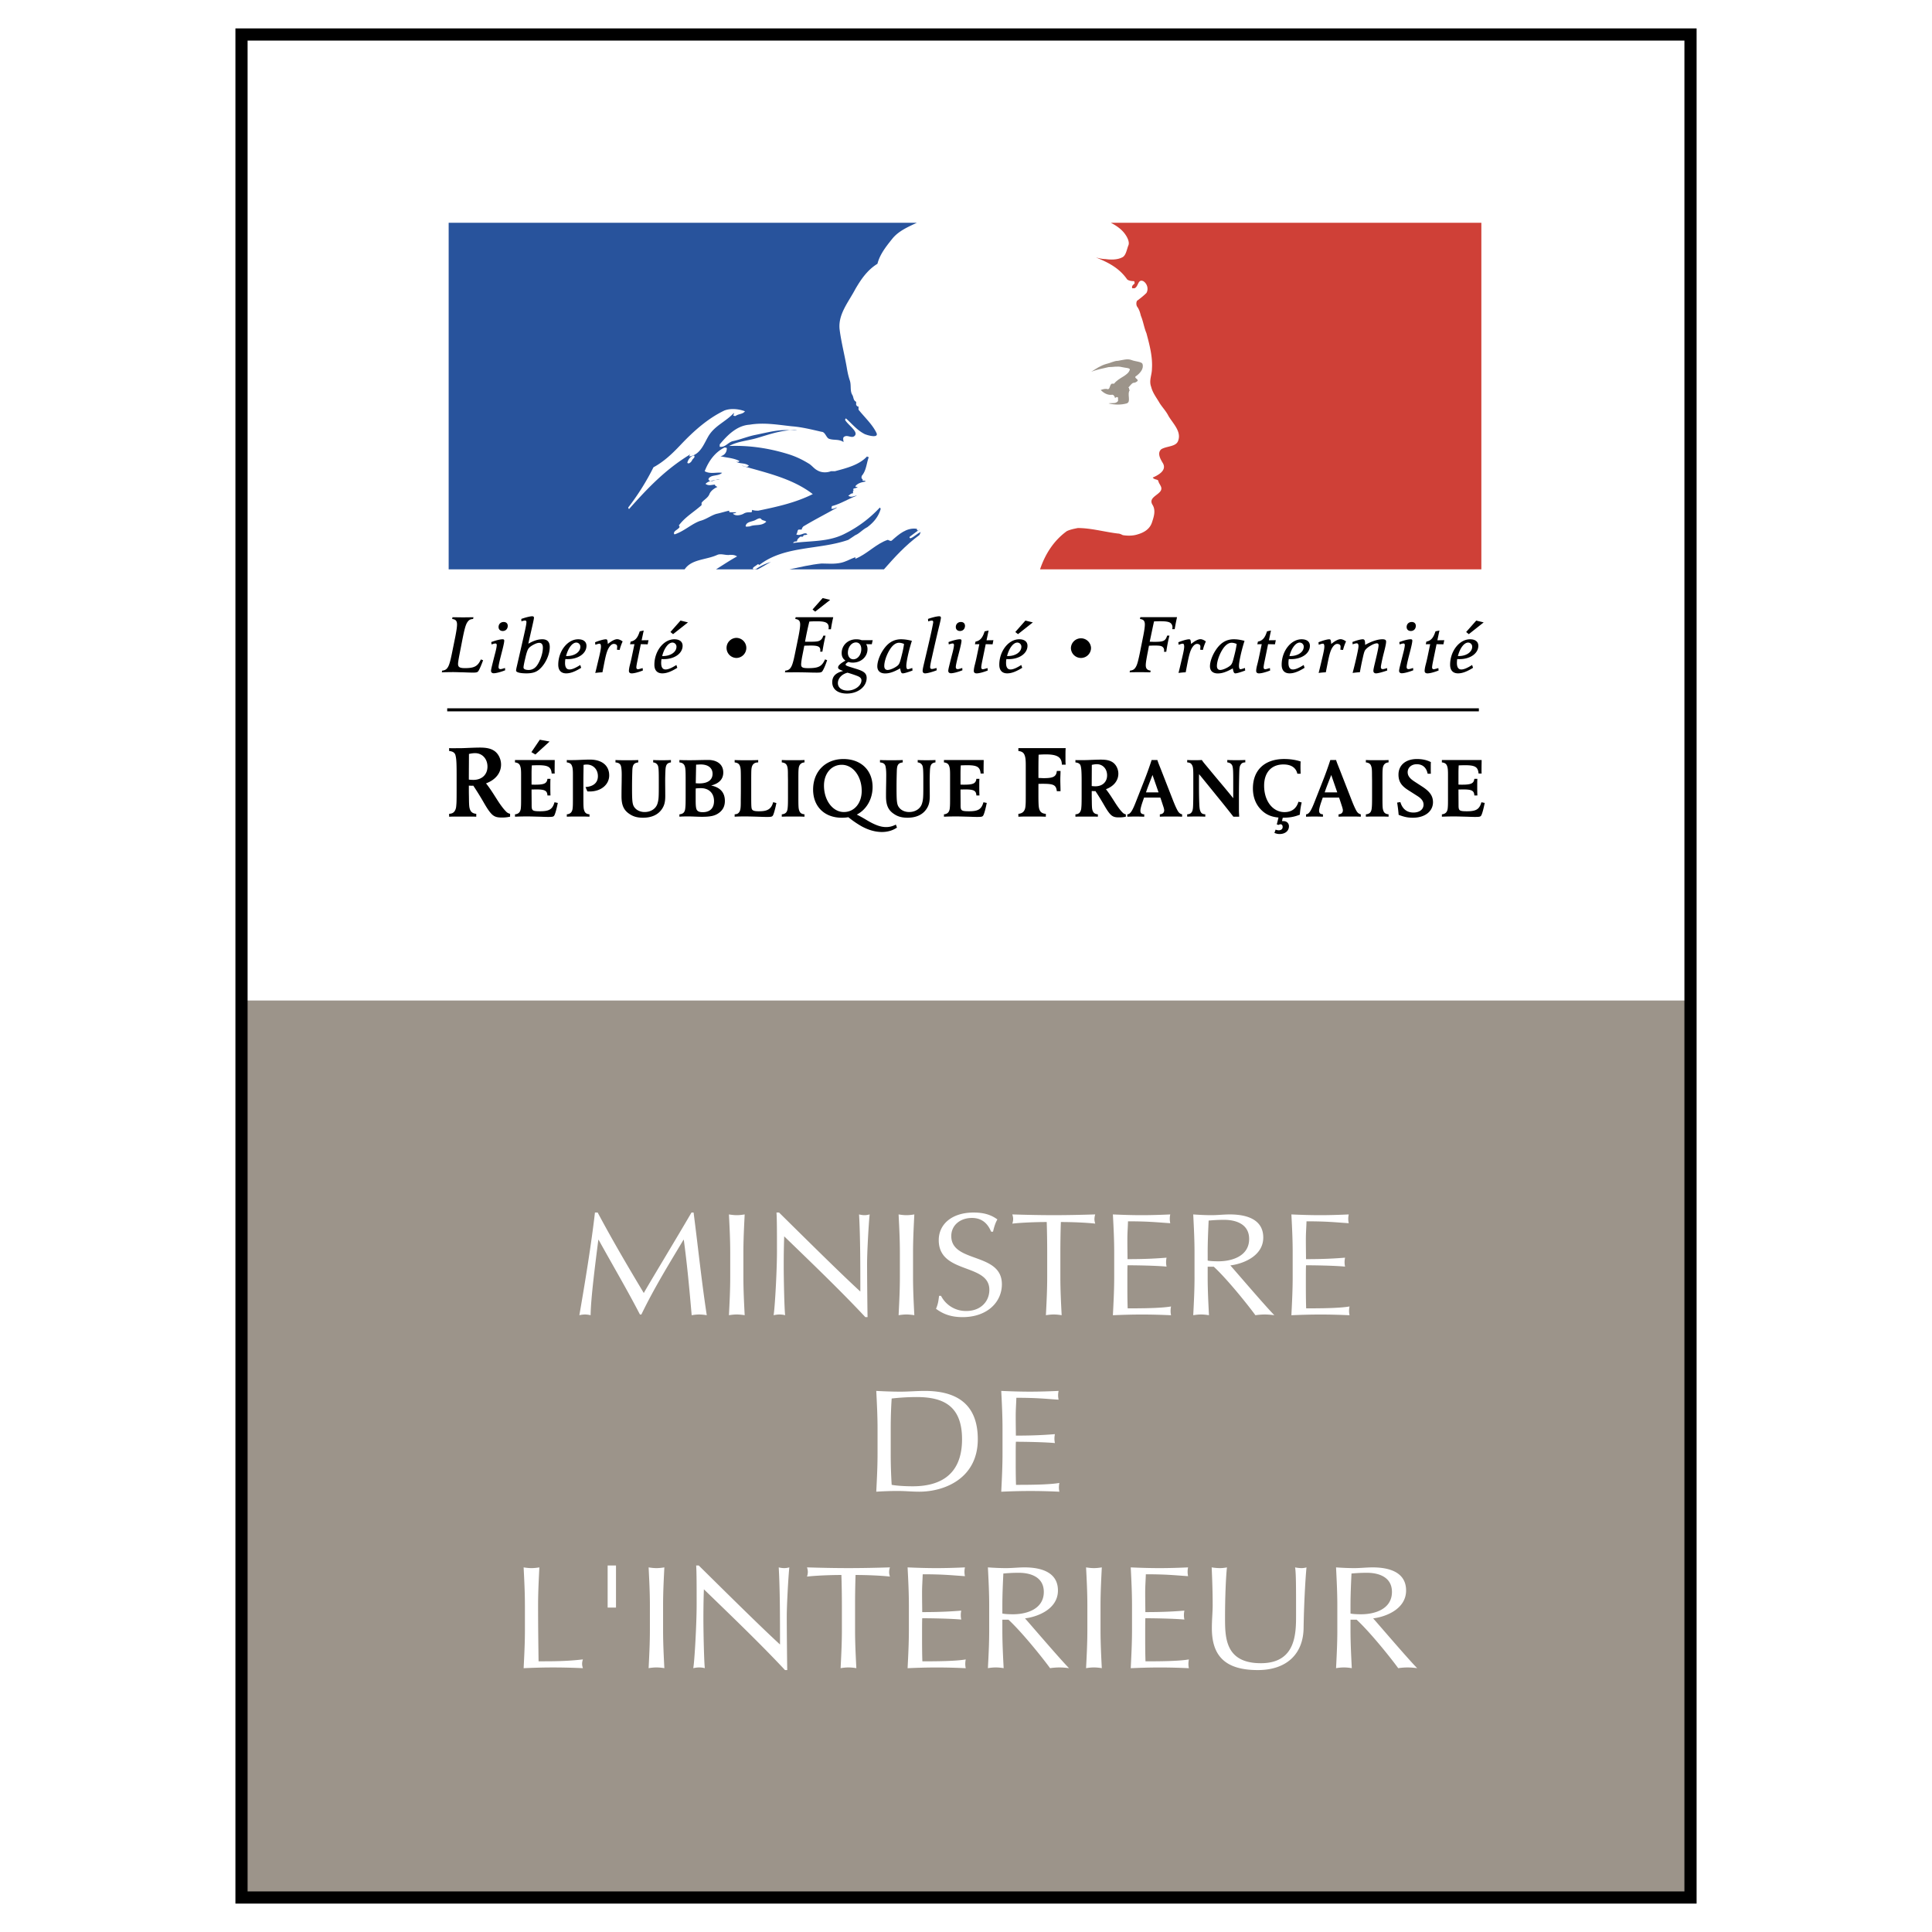 <svg xmlns="http://www.w3.org/2000/svg" width="2500" height="2500" viewBox="0 0 192.756 192.756"><path fill-rule="evenodd" clip-rule="evenodd" fill="#fff" d="M0 0h192.756v192.756H0V0z"/><path fill-rule="evenodd" clip-rule="evenodd" fill="#fff" d="M168.283 102.541H24.776V3.191h143.507v99.35z"/><path d="M50.041 81.564c-.379 0-.596-.051-.811-.195-.338-.227-.698-.841-.903-1.19a29.72 29.72 0 0 0-1.108-1.795c-.061.01-.113.01-.153.01-.103 0-.185-.01-.288-.01v.544c0 .277.011.554.011.83.009.555.02.791.103 1.006.103.268.288.4.625.432v.287l-.235-.009c-.268-.01-.637 0-1.119 0-.472 0-.842-.01-1.108 0l-.246.009v-.287c.255-.021.378-.072.502-.206.113-.133.185-.318.205-.554.031-.308.041-.492.041-1.508v-1.724c0-1.251-.041-1.561-.113-1.848-.071-.277-.287-.39-.635-.431v-.288c.204.021.409.011.615.011.533 0 .698 0 1.334-.031.554-.021.872-.031 1.118-.031.697 0 1.118.103 1.467.348.39.278.647.812.647 1.344 0 .842-.554 1.53-1.499 1.879.391.492.698.985 1.057 1.549.328.523.657.974.913 1.23a.766.766 0 0 0 .431.257v.287a3.56 3.56 0 0 1-.851.084zm-2.638-6.422c-.205 0-.39.03-.615.081 0 .605-.011 1.704-.011 2.556.113.021.319.031.452.031.842 0 1.406-.524 1.406-1.325 0-.779-.523-1.343-1.232-1.343zM53.415 75.277l-.398-.236.839-1.238.976.178-1.417 1.296zm1.89 6.078c-.076.127-.161.151-.627.151-.289 0-.569-.016-.856-.024-.407-.008-.814-.026-1.221-.026-.407 0-.814.009-1.22.026v-.237c.38-.034.551-.254.584-.627.025-.254.025-.525.025-.965v-2.4c0-.449-.025-.652-.093-.831-.077-.221-.228-.322-.517-.356v-.238h3.966c0 .246-.007.5-.007.746 0 .204-.009.399.007.602h-.304c-.06-.652-.34-.83-1.348-.83-.187 0-.432.007-.635.017-.017.331-.026.441-.026.932v.983c.127.01.229.01.381.01.881 0 1.153-.127 1.204-.586h.305c-.017.136-.017.416-.017.84 0 .432.009.687.017.822h-.305c-.025-.482-.253-.602-1.127-.602-.152 0-.305.009-.458.009 0 .533.009 1.067.009 1.602 0 .356.059.474.262.525.127.035.323.043.585.043.916 0 1.238-.204 1.433-.899l.331.067c-.12.593-.255 1.086-.348 1.246zM58.839 78.965c-.084 0-.126 0-.237-.007l-.187-.434c.796-.05 1.238-.44 1.238-1.085 0-.678-.467-1.161-1.111-1.161-.101 0-.186.009-.321.034 0 .526-.016 1.051-.016 1.577v1.483c0 1.11.007 1.296.092 1.517.076.221.229.331.517.356v.237l-.204-.008c-.22-.008-.525-.008-.932-.008-.398 0-.713 0-.924.008l-.203.008v-.237c.382-.034.551-.254.584-.627.025-.254.025-.408.025-1.246v-2.12c0-.449-.025-.652-.093-.831-.076-.221-.229-.322-.517-.356v-.238c.102.009.026.009.39.009.145 0 .348 0 .619-.009.432-.017.865-.042 1.297-.042 1.204 0 1.924.593 1.924 1.577 0 .926-.822 1.603-1.941 1.603zM66.542 76.252c-.093.127-.136.297-.152.637a22.05 22.05 0 0 0-.025 1.168c0 .196.008.78.008 1.366 0 .593-.094.949-.339 1.306-.39.567-1.034.855-1.882.855-.535 0-.94-.102-1.322-.355-.593-.382-.822-.882-.822-1.78 0-.917.017-1.313.017-1.611 0-.432.026-.881-.05-1.305-.051-.306-.213-.433-.568-.466v-.238l.194.009c.22.009.534.009.94.009.408 0 .722 0 .942-.009l.194-.009v.238c-.262.034-.389.102-.474.246-.076.127-.11.297-.119.669-.017.534-.025 1.06-.025 1.594 0 1.458.033 1.738.296 2.043.204.237.552.398.958.398.568 0 1.118-.287 1.288-.856.11-.364.127-.626.127-1.585v-.839c0-.966-.025-1.263-.119-1.408-.093-.152-.219-.237-.44-.262v-.238c.339.018.456.018.881.018.432 0 .552 0 .889-.018v.238c-.185.024-.303.076-.397.185zM71.755 81.084c-.398.305-.847.407-1.712.407-.457 0-.923-.035-1.383-.035-.185 0-.533 0-.771.018l-.103.008v-.237c.401-.034.552-.237.586-.627.026-.254.035-.408.035-1.246V77.77c0-.789-.009-1.127-.094-1.348-.085-.221-.237-.322-.527-.356v-.238c.392.018.621.018 1.163.018.492 0 1.229-.026 1.72-.026.781 0 1.492.373 1.492 1.254 0 .652-.406 1.093-1.212 1.297.899.178 1.372.695 1.372 1.534.001.51-.185.891-.566 1.179zm-1.847-4.814c-.152 0-.306.018-.457.018-.01.551-.026 1.499-.036 1.855.094.009.212.018.372.018.832 0 1.306-.349 1.306-.958 0-.585-.441-.933-1.185-.933zm.025 2.365c-.145 0-.296.008-.517.026-.008.228-.008.271-.008.661v.499c0 .475.018.729.077.899.068.212.271.312.627.312.721 0 1.126-.397 1.126-1.11 0-.787-.509-1.287-1.305-1.287zM77.111 81.364c-.076.119-.178.143-.602.143-.212 0-.433-.007-.644-.016-.526-.017-1.002-.035-1.578-.035-.432 0-.72.009-.991.026v-.237c.213-.017.323-.059.416-.168.153-.179.195-.399.195-1.018 0-.423.009-.763.009-1.204v-.907c0-1.144-.009-1.297-.094-1.525-.077-.221-.237-.322-.525-.356v-.238l.213.009c.228.009.542.009.965.009.416 0 .739 0 .959-.009l.211-.009v.238c-.432 0-.619.228-.67.635-.016.144-.026.28-.026 1.246v1.416c0 1.178.01 1.322.12 1.441.094.092.271.136.634.136.466 0 .722-.052.934-.17.237-.126.415-.381.5-.738l.323.085c-.095.492-.256 1.102-.349 1.246zM80.06 81.474c-.212-.008-.525-.008-.923-.008-.408 0-.713 0-.933.008l-.205.008v-.237c.399-.034.552-.237.586-.627.025-.254.033-.408.033-1.246v-1.425c0-.221-.008-.449-.008-.695 0-.449-.017-.652-.084-.831-.076-.221-.238-.322-.526-.356v-.238l.205.009c.22.009.524.009.933.009.398 0 .711 0 .923-.009l.204-.009v.238c-.366.025-.552.254-.586.635-.025.246-.025.483-.025 1.246v1.425c0 1.11.008 1.296.092 1.517.077.221.23.331.519.356v.237l-.205-.007zM87.983 83.008c-.662 0-1.366-.204-2.035-.576a9.649 9.649 0 0 1-1.306-.899 3.707 3.707 0 0 1-.67.051c-1.711 0-2.848-1.119-2.848-2.805 0-1.805 1.229-3.051 3.027-3.051 1.746 0 2.907 1.118 2.907 2.796 0 1.196-.61 2.255-1.576 2.747.305.153.609.322.907.501.865.525 1.459.745 2.016.745.35 0 .637-.077.976-.246l.11.296c-.414.288-.932.441-1.508.441zm-4.001-6.704c-1.034 0-1.773.865-1.773 2.077 0 1.475.874 2.636 1.984 2.636 1.043 0 1.78-.881 1.78-2.11 0-1.459-.871-2.603-1.991-2.603z" fill-rule="evenodd" clip-rule="evenodd"/><path d="M92.932 76.252c-.092.127-.135.297-.153.637-.015.364-.025.644-.025 1.168 0 .196.01.78.01 1.366 0 .593-.094.949-.34 1.306-.389.567-1.033.855-1.881.855-.534 0-.941-.102-1.322-.355-.594-.382-.823-.882-.823-1.78 0-.917.018-1.313.018-1.611 0-.432.025-.881-.052-1.305-.048-.306-.211-.433-.567-.466v-.238l.194.009c.22.009.535.009.942.009.405 0 .72 0 .94-.009l.194-.009v.238c-.262.034-.389.102-.474.246-.077.127-.111.297-.119.669-.017.534-.026 1.06-.026 1.594 0 1.458.034 1.738.298 2.043.203.237.551.398.958.398.568 0 1.119-.287 1.288-.856.11-.364.128-.626.128-1.585v-.839c0-.966-.027-1.263-.12-1.408-.092-.152-.221-.237-.44-.262v-.238c.34.018.458.018.882.018.433 0 .55 0 .889-.018v.238c-.187.024-.306.076-.399.185zM98.102 81.355c-.078.127-.16.151-.627.151-.289 0-.569-.016-.856-.024-.407-.008-.812-.026-1.22-.026-.407 0-.815.009-1.22.026v-.237c.38-.034.55-.254.583-.627.027-.254.027-.525.027-.965v-2.4c0-.449-.027-.652-.095-.831-.077-.221-.228-.322-.516-.356v-.238h3.966c0 .246-.01.5-.01.746 0 .204-.008.399.01.602h-.307c-.059-.652-.338-.83-1.347-.83-.186 0-.432.007-.635.017-.017.331-.025.441-.025.932v.983c.125.01.228.01.38.01.882 0 1.152-.127 1.203-.586h.307c-.018.136-.018.416-.018.84 0 .432.01.687.018.822h-.307c-.023-.482-.254-.602-1.126-.602-.151 0-.305.009-.457.009 0 .533.008 1.067.008 1.602 0 .356.06.474.263.525.126.035.321.043.583.043.916 0 1.238-.204 1.434-.899l.33.067c-.118.593-.253 1.086-.346 1.246zM105.943 76.291c-.01-.738-.439-1.025-1.6-1.025-.236 0-.461.01-.721.03-.018.708-.018 1.201-.018 2.319.246.01.367.021.543.021.953 0 1.24-.165 1.293-.718h.369c0 .288-.021.585-.021.872 0 .379.021.77.021 1.148h-.369c-.072-.615-.309-.739-1.385-.739-.186 0-.256 0-.451.011v1.149c0 .226 0 .472.01.738.02.564.061 1.058.729 1.099v.287l-.248-.009c-.256-.01-.637-.01-1.117-.01-.494 0-.861 0-1.127.01l-.248.009v-.287c.463-.041.666-.308.709-.76.029-.308.029-.492.029-1.508v-2.565c0-.544-.029-.79-.111-1.006-.094-.267-.277-.39-.627-.431v-.288h4.721c-.021.196-.021.523-.021.956 0 .41 0 .472.021.697h-.381zM111.617 81.551c-.314 0-.492-.044-.668-.162-.281-.187-.576-.695-.746-.984-.289-.5-.609-1.033-.916-1.483-.051.009-.094.009-.127.009-.086 0-.152-.009-.238-.009v.45c0 .228.01.457.01.686.008.457.016.653.084.831.084.221.236.331.518.356v.237l-.195-.008c-.221-.008-.525 0-.926 0-.389 0-.693-.008-.914 0l-.203.008v-.237c.211-.017.312-.059.416-.168a.822.822 0 0 0 .168-.458c.025-.254.035-.408.035-1.246v-1.425c0-1.033-.035-1.288-.094-1.525-.059-.229-.236-.322-.525-.356v-.238c.17.018.34.009.508.009.441 0 .578 0 1.102-.025.459-.017.721-.025.924-.025.578 0 .926.085 1.213.288.322.229.535.67.535 1.111 0 .695-.459 1.263-1.238 1.552.32.407.576.813.873 1.279.271.432.543.806.754 1.017.119.127.195.17.357.212v.237a3.192 3.192 0 0 1-.707.067zm-2.178-5.306c-.17 0-.322.025-.508.067 0 .5-.01 1.408-.01 2.11.094.018.264.026.373.026.695 0 1.162-.432 1.162-1.094.001-.644-.431-1.109-1.017-1.109zM117.734 81.474c-.211-.008-.518-.008-.906-.008-.398 0-.703 0-.916.008l-.195.008v-.237c.27-.017.434-.161.434-.398 0-.085-.025-.202-.111-.457-.102-.314-.17-.526-.271-.814h-1.627l-.17.492c-.127.381-.195.662-.195.805 0 .246.111.356.383.373v.237c-.322-.008-.441-.017-.85-.017-.396 0-.516.008-.838.017v-.237c.129-.017.17-.034.264-.119.16-.144.322-.44.574-1.085l.807-2.051c.221-.552.551-1.441.779-2.162h.576c.076.263.254.679.373.984l1.195 3.06c.203.517.348.822.459 1.017.119.203.236.306.441.356v.237l-.206-.009zm-2.748-4.153c-.219.576-.523 1.322-.65 1.737h1.254l-.604-1.737zM123.768 76.32c-.092.153-.111.298-.127.738a93.751 93.751 0 0 0-.033 2.517v1.296c0 .195.025.492.025.61h-.578a106.234 106.234 0 0 0-1.695-2.119c-.135-.17-1.193-1.475-1.729-2.127 0 .178-.008.067-.008.619v.55c0 .636.008 1.263.035 1.899.018.355.049.534.135.695.084.169.213.236.459.245v.237c-.299-.017-.604-.017-.9-.017-.305 0-.602 0-.906.017v-.237c.561-.017.574-.483.592-.924.01-.355.018-.652.018-1.195v-1.789c0-.704-.035-.874-.16-1.06-.086-.135-.195-.187-.449-.212v-.238c.279.018.381.018.736.018.348 0 .449 0 .729-.018.104.187.264.356.85 1.068.83 1.009 1.574 1.865 2.277 2.746v-1.848c0-.848-.016-1.06-.057-1.28-.059-.271-.221-.406-.535-.449v-.238c.348.018.467.018.898.018s.551 0 .898-.018v.238c-.229.012-.356.055-.475.258zM129.684 81.28c-.551.22-1.035.304-1.703.304l-.078.339c.043-.008.127 0 .162 0 .322 0 .533.229.533.509 0 .457-.365.779-.941.779-.168 0-.32-.033-.508-.11l.119-.331a.876.876 0 0 0 .305.068c.238 0 .398-.119.398-.331 0-.169-.084-.271-.213-.271a.326.326 0 0 0-.186.067l-.186-.05.17-.688c-.746-.067-1.289-.313-1.746-.788-.527-.533-.807-1.263-.807-2.118 0-1.831 1.18-2.933 3.119-2.933.586 0 1.152.084 1.643.246-.014.195-.014.39-.014.576 0 .145.008.449.014.645h-.328c-.137-.602-.619-.924-1.389-.924-1.197 0-1.926.796-1.926 2.119 0 1.526.857 2.636 2.033 2.636.713 0 1.197-.356 1.391-1.034l.322.068a7.735 7.735 0 0 0-.184 1.222zM135.564 81.474c-.213-.008-.516-.008-.908-.008-.398 0-.703 0-.914.008l-.193.008v-.237c.27-.017.43-.161.43-.398 0-.085-.025-.202-.109-.457-.102-.314-.17-.526-.271-.814h-1.627l-.17.492c-.127.381-.195.662-.195.805 0 .246.111.356.383.373v.237c-.324-.008-.441-.017-.85-.017-.398 0-.516.008-.838.017v-.237a.383.383 0 0 0 .262-.119c.162-.144.322-.44.576-1.085l.807-2.051c.221-.552.551-1.441.779-2.162h.576c.076.263.256.679.373.984l1.195 3.06c.203.517.348.822.457 1.017.119.203.238.306.441.356v.237l-.204-.009zm-2.746-4.153c-.221.576-.525 1.322-.652 1.737h1.254l-.602-1.737zM138.334 81.474c-.211-.008-.523-.008-.922-.008-.41 0-.713 0-.934.008l-.205.008v-.237c.4-.034.551-.237.586-.627.025-.254.033-.408.033-1.246v-1.425c0-.221-.008-.449-.008-.695 0-.449-.018-.652-.086-.831-.074-.221-.236-.322-.525-.356v-.238l.205.009c.221.009.523.009.934.009.398 0 .711 0 .922-.009l.203-.009v.238c-.363.025-.551.254-.584.635-.025.246-.025.483-.025 1.246v1.425c0 1.11.008 1.296.092 1.517.078.221.23.331.518.356v.237l-.204-.007zM140.969 81.584c-.492 0-.848-.067-1.426-.288a14.72 14.72 0 0 0-.15-1.221l.322-.051c.201.688.652 1.043 1.305 1.043.602 0 1.008-.313 1.008-.788 0-.381-.262-.644-.643-.881l-.891-.568c-.609-.39-.967-.797-.967-1.543 0-.949.721-1.559 1.838-1.559.545 0 .994.101 1.391.305-.008.204-.008.271-.008.534 0 .305 0 .39.008.628h-.32c-.119-.61-.5-.949-1.086-.949-.525 0-.906.33-.906.797 0 .406.279.679.73.966l.719.467c.688.448 1.076.88 1.076 1.559 0 .922-.815 1.549-2 1.549zM147.785 81.355c-.078.127-.162.151-.629.151-.287 0-.568-.016-.854-.024-.408-.008-.816-.026-1.223-.026s-.814.009-1.221.026v-.237c.381-.034.551-.254.584-.627.025-.254.025-.525.025-.965v-2.4c0-.449-.025-.652-.092-.831-.078-.221-.229-.322-.518-.356v-.238h3.967c0 .246-.01.5-.01.746 0 .204-.008.399.01.602h-.307c-.059-.652-.336-.83-1.346-.83-.188 0-.434.007-.637.017-.016.331-.023.441-.023.932v.983c.127.01.227.01.381.01.881 0 1.152-.127 1.203-.586h.305c-.016.136-.016.416-.016.84 0 .432.008.687.016.822h-.305c-.025-.482-.256-.602-1.127-.602-.154 0-.307.009-.457.009 0 .533.008 1.067.008 1.602 0 .356.059.474.262.525.127.035.322.043.586.043.914 0 1.236-.204 1.432-.899l.33.067c-.115.593-.252 1.086-.344 1.246zM47.712 66.974c-.074.1-.198.132-.495.132-.404 0-.8-.025-1.205-.032-.347-.009-.611-.018-.792-.018-.248 0-.851.008-1.023.018l-.116.007.033-.173c.248-.024.396-.1.511-.256.132-.166.215-.396.331-.858.107-.454.157-.727.33-1.577l.132-.652c.131-.66.181-1.048.181-1.254 0-.363-.131-.512-.486-.554l.033-.181c.05.008.091.008.116.008.305 0 .603.009.907.009.479 0 .792-.009.933-.009.024 0 .075 0 .133-.008l-.033.181c-.256.017-.396.083-.52.248-.207.264-.322.619-.627 2.211l-.108.553c-.131.677-.18.908-.222 1.213a1.654 1.654 0 0 0-.025.256c0 .322.165.421.693.421.932 0 1.28-.19 1.583-.867l.223.082c-.198.547-.387.968-.487 1.1zM50.163 62.955c-.256 0-.421-.157-.421-.396 0-.297.215-.503.511-.503.248 0 .405.148.405.387 0 .298-.206.512-.495.512zm-.9 4.216c-.166 0-.273-.09-.273-.238 0-.074.025-.207.066-.388.107-.438.256-1.032.339-1.345.115-.429.165-.727.165-.842 0-.108-.05-.157-.141-.157-.074 0-.148.024-.322.074l-.058.017-.025-.232c.454-.173.899-.28 1.122-.28.125 0 .173.041.173.14s-.042.363-.189.941l-.125.487c-.206.801-.255 1.081-.255 1.213 0 .124.065.198.189.198.075 0 .223-.034.454-.116l.017.231c-.436.174-.905.297-1.137.297zM53.809 66.785c-.322.28-.702.396-1.288.396-.643 0-1.031-.107-1.031-.272 0-.066.008-.149.09-.496l.43-1.874c.14-.602.248-1.081.397-1.759.083-.395.115-.609.115-.717 0-.1-.049-.157-.141-.157-.057 0-.239.042-.362.082l-.009-.239.1-.033c.444-.149.816-.231.99-.231.108 0 .173.05.173.14 0 .091-.041.297-.181.909l-.248 1.089c-.083.354-.107.486-.132.602.52-.305.974-.445 1.387-.445.502 0 .75.256.75.775-.001.769-.438 1.71-1.04 2.23zm-.009-2.649c-.148 0-.331.057-.561.18-.24.125-.413.257-.504.38-.107.149-.198.404-.322.95-.124.511-.182.833-.182.948 0 .157.182.248.512.248.338 0 .626-.157.842-.462.33-.471.578-1.222.578-1.758.001-.313-.123-.486-.363-.486zM56.647 65.761c-.058 0-.132 0-.239-.008a2.39 2.39 0 0 0-.033.396c0 .42.148.644.437.644.264 0 .594-.141 1.081-.446l.091.281c-.611.38-1.074.553-1.494.553-.512 0-.793-.306-.793-.859 0-1.361.925-2.541 1.989-2.541.52 0 .825.239.825.652.001.759-.807 1.328-1.864 1.328zm.851-1.651c-.396 0-.817.545-1.023 1.345h.082c.769 0 1.346-.404 1.346-.933a.409.409 0 0 0-.405-.412zM61.821 64.845l-.271-.024a2.1 2.1 0 0 0 .025-.322c0-.148-.133-.257-.339-.257-.124 0-.247.075-.355.2-.313.354-.438.916-.619 1.832l-.156.801a7.17 7.17 0 0 0-.718.065c.083-.313.14-.561.206-.841l.183-.767c.123-.521.18-.842.18-1.016 0-.206-.049-.297-.148-.297a.826.826 0 0 0-.207.042l-.206.065-.024-.248c.405-.165.868-.296 1.073-.296.083 0 .132.033.149.115.025.099.042.214.049.354.371-.305.701-.479.933-.479.156 0 .354.083.544.223-.133.297-.232.57-.299.85zM64.62 64.284l-.685-.016-.347 1.691c-.09.438-.099.562-.099.627 0 .116.059.183.165.183.058 0 .182-.033.379-.091l.083-.025.025.24c-.43.173-.875.289-1.113.289-.175 0-.281-.083-.281-.24 0-.14.033-.347.098-.603.075-.288.133-.527.198-.85l.256-1.221-.438.008.058-.265c.561-.099.751-.544.907-1.023l.397-.082-.207.975.685-.009-.081.412zM67.153 63.269l-.263-.215 1.006-1.139.744.181-1.487 1.173zm-.917 2.492c-.057 0-.131 0-.238-.008a2.287 2.287 0 0 0-.033.396c0 .42.148.644.436.644.265 0 .596-.141 1.083-.446l.09.281c-.61.38-1.073.553-1.494.553-.511 0-.792-.306-.792-.859 0-1.361.925-2.541 1.988-2.541.521 0 .827.239.827.652 0 .759-.81 1.328-1.867 1.328zm.852-1.651c-.397 0-.818.545-1.023 1.345h.082c.769 0 1.345-.404 1.345-.933a.407.407 0 0 0-.404-.412zM81.333 61.023l-.265-.213 1.008-1.14.75.182-1.493 1.171zm1.568 1.758h-.238c.008-.089.015-.123.015-.18 0-.455-.296-.612-1.121-.612-.273 0-.538 0-.81.025a31.096 31.096 0 0 0-.428 2.013h.303c.529 0 .752-.007.941-.04.307-.059.486-.24.578-.57h.223a21.271 21.271 0 0 0-.314 1.601h-.22c.005-.058.015-.107.015-.14 0-.355-.223-.47-.898-.47-.406 0-.554.008-.703.017-.042.206 0 .025-.19.974-.09.461-.124.751-.124.899 0 .288.148.364.702.364 1.04 0 1.361-.166 1.683-.875l.208.082c-.182.545-.38.982-.495 1.124-.084.09-.192.115-.538.115-.288 0-.586-.008-.874-.017a54.835 54.835 0 0 0-1.146-.016c-.388 0-.769.007-1.155.007l.031-.173c.248-.024.397-.1.512-.256.132-.166.215-.396.331-.858.106-.462.14-.652.33-1.577l.133-.652c.13-.644.18-1.048.18-1.254 0-.363-.13-.512-.486-.554l.035-.181h3.753c-.092.372-.175.817-.233 1.204zM86.979 64.276l-.562-.008c.1.174.133.306.133.496 0 .758-.636 1.345-1.461 1.345a1.47 1.47 0 0 1-.446-.066c-.208.125-.273.182-.273.256 0 .09.09.131.456.248l.659.206c.659.207.981.405.981.883 0 .875-.866 1.56-1.972 1.56-.909 0-1.461-.43-1.461-1.131 0-.644.411-.949 1.09-1.123-.413-.148-.505-.215-.505-.355 0-.181.241-.405.735-.676-.255-.181-.379-.421-.379-.751 0-.784.628-1.377 1.451-1.377.217 0 .374.024.554.091h1.09l-.09.402zm-1.577-.182c-.446 0-.809.471-.809 1.032 0 .387.223.652.545.652.438 0 .792-.455.792-1.015.001-.413-.207-.669-.528-.669zm.124 3.343c-.28-.107-.619-.223-.966-.322-.569.14-.965.561-.965 1.04 0 .445.379.743.974.743.718 0 1.377-.487 1.377-1.016 0-.198-.123-.33-.42-.445zM90.08 67.181c-.15 0-.198-.091-.273-.496-.611.346-1.057.504-1.493.504-.496 0-.784-.256-.784-.71 0-.438.213-1.056.542-1.569.446-.693.999-1.13 1.84-1.13a4.2 4.2 0 0 1 1.066.157l-.042.131c-.298.949-.513 1.998-.513 2.352 0 .223.05.348.15.348.065 0 .238-.049.444-.125l.025.256c-.417.158-.822.282-.962.282zm-.379-3.054c-.331 0-.661.248-.941.71-.313.503-.536 1.171-.536 1.609 0 .255.123.396.329.396.306 0 .842-.272 1.049-.478.115-.116.18-.281.263-.595.133-.503.258-.974.331-1.519a1.26 1.26 0 0 0-.495-.123zM93.736 62.328c-.273 1.098-.546 2.32-.809 3.484-.083.379-.124.626-.124.75s.058.181.181.181c.083 0 .231-.033.454-.099l.017.231c-.421.166-.932.306-1.155.306-.157 0-.248-.091-.248-.248 0-.115.024-.264.148-.784.256-1.089.537-2.253.76-3.293.097-.479.147-.717.147-.792 0-.1-.05-.148-.139-.148-.084 0-.231.033-.362.082l-.018-.247c.421-.149.883-.265 1.114-.265.117 0 .173.05.173.14 0 .082-.033.272-.139.702zM95.782 62.955c-.256 0-.421-.157-.421-.396 0-.297.213-.503.511-.503.248 0 .406.148.406.387-.001.298-.208.512-.496.512zm-.901 4.216c-.165 0-.272-.09-.272-.238 0-.074.024-.207.066-.388.106-.438.256-1.032.339-1.345.115-.429.165-.727.165-.842 0-.108-.05-.157-.14-.157-.075 0-.149.024-.322.074l-.059.017-.025-.232c.454-.173.9-.28 1.123-.28.125 0 .173.041.173.14s-.041.363-.188.941l-.125.487c-.207.801-.256 1.081-.256 1.213 0 .124.065.198.19.198.073 0 .223-.034.454-.116l.016.231c-.437.174-.907.297-1.139.297zM99.031 64.284l-.686-.016-.348 1.691c-.09.438-.098.562-.098.627 0 .116.057.183.164.183.059 0 .182-.033.379-.091l.084-.025.023.24c-.428.173-.875.289-1.113.289-.174 0-.279-.083-.279-.24 0-.14.031-.347.098-.603.074-.288.131-.527.197-.85l.256-1.221-.438.008.059-.265c.561-.099.75-.544.908-1.023l.396-.082-.207.975.684-.009-.079.412zM101.564 63.269l-.266-.215 1.006-1.139.744.181-1.484 1.173zm-.918 2.492c-.057 0-.133 0-.238-.008a2.287 2.287 0 0 0-.033.396c0 .42.148.644.438.644.264 0 .596-.141 1.08-.446l.094.281c-.613.38-1.074.553-1.496.553-.512 0-.791-.306-.791-.859 0-1.361.924-2.541 1.986-2.541.523 0 .826.239.826.652 0 .759-.809 1.328-1.866 1.328zm.852-1.651c-.396 0-.818.545-1.025 1.345h.084c.768 0 1.346-.404 1.346-.933a.408.408 0 0 0-.405-.412zM117.199 62.774h-.24c.01-.082.018-.149.018-.19a.541.541 0 0 0-.158-.396c-.156-.149-.445-.207-1.07-.207-.176 0-.406.008-.611.016-.15.677-.281 1.33-.432 2.03.158 0 .314.009.473.009.914 0 1.096-.083 1.27-.62h.225a15.1 15.1 0 0 0-.314 1.61h-.232a.98.98 0 0 0 .018-.141.427.427 0 0 0-.158-.347c-.139-.106-.303-.132-.801-.132-.262 0-.336.008-.553.017l-.105.553c-.156.792-.215 1.164-.215 1.395 0 .338.148.495.486.537l-.033.173-.133-.007c-.064 0-.428-.009-.742-.009-.33 0-.939 0-1.047.009l-.141.007.033-.173c.248-.024.396-.1.512-.256.131-.166.223-.396.33-.858.115-.471.156-.718.33-1.577l.131-.652c.133-.652.182-1.048.182-1.254 0-.363-.131-.512-.486-.554l.033-.181h3.664a20.5 20.5 0 0 0-.234 1.198zM120.012 64.845l-.273-.024a2.1 2.1 0 0 0 .025-.322c0-.148-.133-.257-.338-.257-.125 0-.248.075-.357.2-.312.354-.438.916-.619 1.832l-.154.801a7.072 7.072 0 0 0-.717.065c.082-.313.139-.561.205-.841l.18-.767c.125-.521.182-.842.182-1.016 0-.206-.049-.297-.146-.297a.802.802 0 0 0-.207.042l-.207.065-.023-.248c.402-.165.865-.296 1.07-.296.084 0 .133.033.15.115.025.099.041.214.049.354.371-.305.701-.479.934-.479.156 0 .354.083.543.223-.133.297-.233.57-.297.85zM123.266 67.181c-.146 0-.197-.091-.273-.496-.609.346-1.057.504-1.492.504-.494 0-.783-.256-.783-.71 0-.438.215-1.056.545-1.569.445-.693.998-1.13 1.838-1.13.373 0 .711.066 1.066.157l-.041.131c-.297.949-.514 1.998-.514 2.352 0 .223.051.348.15.348.066 0 .238-.049.445-.125l.025.256c-.421.158-.826.282-.966.282zm-.379-3.054c-.33 0-.66.248-.941.71-.312.503-.535 1.171-.535 1.609 0 .255.125.396.33.396.305 0 .842-.272 1.047-.478.115-.116.182-.281.266-.595.131-.503.256-.974.33-1.519a1.264 1.264 0 0 0-.497-.123zM127.203 64.284l-.686-.016-.346 1.691c-.092.438-.1.562-.1.627 0 .116.057.183.164.183.059 0 .182-.033.381-.091l.082-.025.025.24c-.43.173-.873.289-1.115.289-.172 0-.279-.083-.279-.24 0-.14.031-.347.1-.603.074-.288.131-.527.197-.85l.256-1.221-.438.008.059-.265c.561-.099.752-.544.906-1.023l.396-.082-.205.974.686-.009-.083.413zM128.822 65.761c-.059 0-.133 0-.24-.008a2.287 2.287 0 0 0-.033.396c0 .42.148.644.438.644.264 0 .594-.141 1.082-.446l.088.281c-.609.38-1.072.553-1.494.553-.51 0-.791-.306-.791-.859 0-1.361.924-2.541 1.99-2.541.518 0 .826.239.826.652 0 .759-.813 1.328-1.866 1.328zm.848-1.651c-.395 0-.816.545-1.023 1.345h.084c.768 0 1.344-.404 1.344-.933a.408.408 0 0 0-.405-.412zM133.996 64.845l-.271-.024c.016-.099.023-.215.023-.322 0-.148-.133-.257-.34-.257-.121 0-.246.075-.354.2-.314.354-.436.916-.619 1.832l-.158.801a7.204 7.204 0 0 0-.717.065c.082-.313.141-.561.207-.841l.182-.767c.123-.521.182-.842.182-1.016 0-.206-.051-.297-.148-.297a.83.83 0 0 0-.209.042l-.205.065-.023-.248c.404-.165.867-.296 1.074-.296.08 0 .129.033.146.115.025.099.041.214.049.354.371-.305.701-.479.934-.479.156 0 .355.083.545.223-.134.297-.232.57-.298.85zM137.285 67.181c-.164 0-.262-.1-.262-.248 0-.1.031-.281.131-.693l.082-.346c.248-1.032.305-1.379.305-1.52 0-.124-.057-.189-.172-.189-.141 0-.373.083-.619.23-.264.149-.463.323-.561.471-.076.124-.133.338-.23.775a26.467 26.467 0 0 0-.281 1.403c-.324.025-.404.033-.727.074a42.29 42.29 0 0 0 .414-1.7c.121-.561.172-.825.172-.974 0-.189-.059-.28-.184-.28-.064 0-.205.033-.402.099l-.016-.23c.395-.157.824-.272 1.023-.272.18 0 .24.106.24.495v.066c.625-.355 1.27-.562 1.715-.562.271 0 .379.066.379.23 0 .174-.051.446-.223 1.115-.1.379-.189.784-.223.965-.051.24-.076.389-.076.479 0 .124.068.19.184.19.076 0 .23-.034.43-.107l.023.24c-.436.156-.93.289-1.122.289zM140.76 62.955c-.254 0-.42-.157-.42-.396 0-.297.215-.503.51-.503.248 0 .406.148.406.387 0 .298-.205.512-.496.512zm-.901 4.216c-.164 0-.271-.09-.271-.238 0-.074.025-.207.066-.388.107-.438.258-1.032.338-1.345.115-.429.166-.727.166-.842 0-.108-.051-.157-.141-.157-.074 0-.15.024-.322.074l-.059.017-.023-.232c.453-.173.9-.28 1.123-.28.123 0 .172.041.172.14s-.041.363-.188.941l-.127.487c-.205.801-.254 1.081-.254 1.213 0 .124.066.198.189.198.074 0 .223-.034.455-.116l.017.232c-.438.173-.91.296-1.141.296zM144.01 64.284l-.684-.016-.348 1.691c-.09.438-.098.562-.098.627 0 .116.057.183.164.183.059 0 .18-.033.379-.091l.082-.025.025.24c-.428.173-.873.289-1.113.289-.174 0-.281-.083-.281-.24 0-.14.033-.347.098-.603.076-.288.133-.527.201-.85l.254-1.221-.438.008.059-.265c.561-.099.75-.544.908-1.023l.395-.082-.207.975.688-.009-.084.412zM146.543 63.269l-.264-.215 1.006-1.139.742.181-1.484 1.173zm-.916 2.492c-.057 0-.133 0-.24-.008a2.487 2.487 0 0 0-.031.396c0 .42.146.644.438.644.264 0 .594-.141 1.08-.446l.092.281c-.611.38-1.074.553-1.494.553-.512 0-.793-.306-.793-.859 0-1.361.924-2.541 1.988-2.541.523 0 .826.239.826.652-.001.759-.809 1.328-1.866 1.328zm.85-1.651c-.396 0-.816.545-1.023 1.345h.082c.77 0 1.346-.404 1.346-.933a.409.409 0 0 0-.405-.412zM107.848 65.644c.553 0 1.004-.447 1.004-1.001a1.004 1.004 0 0 0-2.006 0c0 .553.449 1.001 1.002 1.001zM73.459 65.644a1 1 0 1 0 0-2.003 1.002 1.002 0 0 0 0 2.003z" fill-rule="evenodd" clip-rule="evenodd"/><path d="M44.618 70.668h102.929v.303H44.618v-.303z"/><path d="M75.505 43.709c-.933.274-1.888.314-2.755.787 2.047-.079 4.095.236 6.06.866.709.236 1.339.55 1.968.944.314.236.472.473.786.63.395.236.945.236 1.339.078h.394c1.18-.314 2.438-.629 3.225-1.494 0 .079.079.079.158.079-.237.629-.237 1.337-.709 1.887 0 .079-.079.237.079.316h.157c-.077 0-.157 0-.157.078 0 .158.236 0 .314.158-.394.078-.787.158-1.023.472 0 .079.159.079.237.079-.156.159-.394.08-.472.237 0 0 .078.079.158.079-.08 0-.158 0-.158.078v.235c-.236 0-.316.159-.473.236.315.236.551 0 .867 0-.867.314-1.575.787-2.439 1.024-.158 0 0 .235-.158.235.235.157.394-.078.628-.078-1.102.629-2.203 1.18-3.383 1.888 0 0-.158.158-.158.315h-.314c-.157.079-.079.315-.237.472.394.236.867-.315 1.103 0 .078 0-.158.079-.315.079-.079 0-.079.158-.158.158h-.235c-.157.157-.314.236-.314.472-.159 0-.314 0-.394.158 1.732-.237 3.542-.08 5.193-.944a12.156 12.156 0 0 0 3.463-2.597s.08.078.08.156c-.236.788-.709 1.338-1.339 1.811-.472.236-.787.63-1.181.787-.235.158-.471.315-.708.472-2.911 1.023-6.374.551-8.891 2.519 0-.079-.08-.079-.158-.079-.158.158-.395.236-.474.393 0 .158.236.079.316.079a5.266 5.266 0 0 1 1.495-.709c-.445.223-.889.526-1.334.739h-4.15c.676-.421 1.36-.884 2.1-1.289-.236-.158-.47-.158-.708-.158-.394.078-.865-.157-1.258 0-1.112.519-2.572.411-3.264 1.447H44.763V22.226h46.709c-.864.409-1.803.806-2.432 1.574-.631.788-1.259 1.574-1.497 2.518-1.022.629-1.652 1.575-2.203 2.519-.708 1.338-1.731 2.518-1.574 4.013.158 1.259.472 2.44.709 3.778.078.472.156.865.313 1.337.158.472 0 1.023.237 1.417.157.236.079.55.394.708v.313c.079.079.079.158.236.158v.314c.629.788 1.416 1.496 1.81 2.361.158.473-.787.236-1.181.079-.786-.393-1.259-1.022-1.889-1.574 0 0-.079.079-.079.158.314.551 1.494 1.259.866 1.652-.314.157-.708-.236-1.023.079-.079.157 0 .315 0 .472-.472-.315-.943-.157-1.416-.315-.315-.078-.394-.708-.787-.708-1.024-.236-1.968-.473-2.991-.551-1.417-.157-2.753-.394-4.17-.157-1.26.079-2.205 1.023-2.99 1.967v.236c.549.079.785-.393 1.26-.551.786-.157 1.493-.472 2.28-.629 1.181-.236 2.283-.551 3.384-.472.236 0 .551-.08.788 0-1.415-.078-2.672.394-4.012.787z" fill-rule="evenodd" clip-rule="evenodd" fill="#28539c"/><path d="M71.098 47.486c-.24.062-.473.237-.394.394.236.315.709-.078 1.103-.078-.473.156-1.024.078-1.417.472.314.235.63.079.944.079 0 .157.158.157.237.235-.395.159-.709.473-.789.709-.158.392-.551.551-.785.865v.236c-.788.709-1.654 1.181-2.284 2.047.08 0 .08.078.08.157-.157.236-.474.314-.551.551 0 .079 0 .157.077.157.945-.315 1.653-1.023 2.52-1.337.629-.158 1.1-.552 1.652-.709.392-.079.864-.236 1.258-.315 0 .079 0 .158.08.158h.629c-.078.157-.392.078-.315.157.237.236.709.157 1.024 0 .236-.157.471-.157.785-.157.079 0 .079-.158.079-.237.236.079.394.079.63.079 1.888-.394 3.697-.787 5.43-1.652-2.046-1.574-4.643-2.125-7.082-2.833.236 0 .472.236.708 0-.394-.315-.866-.158-1.26-.394.078 0 .236.078.315-.079-.63-.315-1.259-.315-1.89-.472.395-.079.631-.394.631-.787 0-.08-.159-.08-.236-.08-.945.473-1.575 1.338-1.969 2.361.552.315 1.182.079 1.733.158-.234.237-.627.237-.943.315zM67.872 44.417c-.802.851-1.652 1.653-2.675 2.204a24.268 24.268 0 0 1-2.519 4.014c0 .078.08.156.08.156 1.889-2.124 3.619-3.935 6.058-5.429.158-.079-.236.236.08.158 1.023-.237 1.336-1.26 1.81-2.047.63-1.022 1.731-1.417 2.519-2.281 0 .078 0 .156-.079.235.079.078.157.078.237.078.314-.235.707-.157.943-.472-.629-.236-1.417-.314-2.045-.079-1.656.788-3.071 2.047-4.409 3.463z" fill-rule="evenodd" clip-rule="evenodd" fill="#fff"/><path d="M69.053 45.913c.07-.141.158-.157.236-.314 0-.079 0-.158-.078-.158-.315.079-.551.394-.631.708 0 .079.08.079.158.079a.62.62 0 0 0 .315-.315zM75.347 51.894c-.314.158-.864.158-.943.551-.08.157.235.078.393.078.55-.236 1.181 0 1.653-.472-.157-.158-.394-.078-.551-.315-.157-.078-.394.079-.552.158z" fill-rule="evenodd" clip-rule="evenodd" fill="#fff"/><path d="M83.925 56.144c.485-.108.945-.393 1.416-.551v.158c1.181-.473 2.048-1.496 3.227-1.89.078 0 .236.158.394.079.709-.629 1.496-1.337 2.519-1.18 0 .079 0 .157.079.157s.157 0 .157-.079l-.945.708c-.078.078 0 .157.08.157.394-.157.629-.472 1.023-.629-.078.079-.078.236-.158.314-1.389 1.023-2.437 2.183-3.524 3.414H78.77c1.063-.224 2.125-.474 3.188-.581.63.001 1.26.08 1.967-.077z" fill-rule="evenodd" clip-rule="evenodd" fill="#28539c"/><path d="M114.93 52.129c.189-.568.393-1.18.078-1.731-.471-.708.475-.944.789-1.416.234-.394-.158-.629-.24-1.023-.074-.156-.391-.079-.549-.314.549-.236 1.416-.708 1.023-1.417-.234-.393-.629-1.023-.158-1.417.551-.314 1.418-.236 1.652-.787.393-.944-.471-1.73-.943-2.519-.236-.472-.551-.786-.867-1.258-.312-.552-.707-1.023-.863-1.653-.238-.629.078-1.18.078-1.81.078-1.18-.234-2.36-.549-3.54-.238-.552-.318-1.182-.553-1.732-.08-.314-.158-.629-.393-.944a.663.663 0 0 1 0-.551c.312-.237.627-.472.945-.788.232-.393.076-.944-.318-1.18-.549-.235-.469.551-.865.708h-.234c-.078-.236.078-.314.234-.472 0-.078 0-.236-.078-.236-.314 0-.629-.078-.707-.235-.787-1.102-1.889-1.653-3.068-2.125.314.079.629.158.943.158.551.079 1.18.079 1.652-.158.395-.156.473-.786.629-1.18.158-.314-.078-.787-.234-1.023-.361-.578-.926-.957-1.502-1.259h36.963v34.577h-44.029c.49-1.468 1.336-2.846 2.664-3.808.316-.157.711-.236 1.104-.314 1.338 0 2.676.394 4.014.551.156 0 .314.078.473.157.471.079 1.021.079 1.494-.079.547-.158 1.18-.473 1.415-1.182z" fill-rule="evenodd" clip-rule="evenodd" fill="#cf4037"/><path d="M111.939 36.627c-.463-.117-.865 0-1.338 0-.629.157-1.18.236-1.73.472.473-.315.945-.629 1.496-.787.393-.079.785-.314 1.18-.314.473-.079.943-.236 1.338-.079s1.021.158 1.102.393c.156.472-.238.945-.707 1.259-.082.158.234.236.234.394-.078.158-.316.236-.473.236-.156.079-.314.314-.473.473.158 0 0 .236.158.236-.314.393.158 1.181-.314 1.338-.551.156-1.18.156-1.811 0 .314-.079.709.078.945-.237v-.315c0-.078-.08-.078-.158-.078-.078.078-.156.078-.156.078 0-.157-.158-.314-.236-.314-.473.078-.865-.158-1.18-.472.234-.079.471-.158.707-.079.236 0 .156-.394.393-.551h.236c.473-.629 1.416-.787 1.574-1.417.001-.158-.47-.158-.787-.236zM168.662 189.314H24.095V99.82h144.567v89.494z" fill-rule="evenodd" clip-rule="evenodd" fill="#9c948a"/><path d="M59.63 120.975c1.459 2.74 2.966 5.305 4.601 8.029.64-1.137 3.189-5.332 4.76-8.029h.209c.48 3.73.802 6.906 1.314 10.244a4.474 4.474 0 0 0-.753-.072c-.256 0-.498.029-.753.072-.225-2.607-.448-5.027-.785-7.52h-.033c-1.458 2.434-2.933 4.824-4.199 7.447h-.145c-1.25-2.42-2.725-4.926-4.119-7.447h-.032c-.305 2.404-.753 5.873-.77 7.52-.191-.043-.368-.072-.561-.072s-.369.029-.561.072c.561-3.221 1.202-7.154 1.555-10.244h.272zM72.854 124.939c0-1.254-.064-2.521-.128-3.775.272.043.529.074.785.074.257 0 .513-.031.786-.074-.064 1.254-.128 2.521-.128 3.775v2.506c0 1.252.064 2.52.128 3.773a5.016 5.016 0 0 0-.786-.072c-.256 0-.513.029-.785.072.064-1.254.128-2.521.128-3.773v-2.506zM86.334 131.408c-2.437-2.609-5.354-5.406-8.095-8.059-.016.539-.048 1.414-.048 2.959 0 1.252.064 4.328.144 4.91a2.387 2.387 0 0 0-.561-.072c-.192 0-.385.029-.593.072.128-.686.337-4.416.337-6.338 0-1.836 0-3.25-.048-3.906h.256c2.613 2.58 6.155 6.092 8.11 7.883 0-2.607 0-5.449-.128-7.693.176.043.368.074.545.074.176 0 .336-.031.513-.074-.096.859-.257 3.746-.257 4.883 0 1.484.032 4.705.048 5.361h-.223zM89.781 124.939c0-1.254-.064-2.521-.128-3.775.272.043.528.074.785.074.256 0 .513-.031.785-.074-.064 1.254-.128 2.521-.128 3.775v2.506c0 1.252.064 2.52.128 3.773a5.014 5.014 0 0 0-.785-.072c-.257 0-.513.029-.785.072.063-1.254.128-2.521.128-3.773v-2.506zM93.884 129.281a2.776 2.776 0 0 0 2.531 1.516c1.426 0 2.293-.947 2.293-2.113 0-2.682-5.049-1.531-5.049-4.955 0-1.617 1.346-2.754 3.477-2.754 1.01 0 1.732.219 2.373.686-.191.334-.305.67-.434 1.225h-.191c-.225-.541-.705-1.371-1.908-1.371-1.202 0-2.067.744-2.067 1.807 0 2.727 5.049 1.59 5.049 4.809 0 1.779-1.459 3.279-3.927 3.279-1.331 0-2.084-.422-2.645-.83.192-.451.241-.744.305-1.297h.193v-.002zM104.479 124.939a97.98 97.98 0 0 0-.047-3.018c-1.107 0-2.533.059-3.432.16.049-.146.082-.305.082-.465 0-.146-.033-.293-.082-.453 1.379.043 2.758.074 4.135.074 1.381 0 2.758-.031 4.135-.074a1.62 1.62 0 0 0-.078.467c0 .146.031.305.08.451-.896-.102-2.324-.16-3.43-.16a92.046 92.046 0 0 0-.049 3.018v2.506c0 1.252.064 2.52.129 3.773-.273-.043-.531-.072-.787-.072s-.512.029-.785.072c.064-1.254.129-2.521.129-3.773v-2.506zM111.164 124.924c0-1.252-.064-2.52-.131-3.76.963.043 1.908.074 2.871.074.961 0 1.906-.031 2.852-.074a2.097 2.097 0 0 0 0 .876c-1.346-.088-2.131-.189-4.215-.189-.016.627-.064 1.137-.064 1.85 0 .758.016 1.559.016 1.924 1.893 0 2.951-.072 3.896-.146-.033.146-.049.307-.049.453s.016.291.049.438c-1.107-.104-3.127-.133-3.896-.133-.016.352-.016.715-.016 2.113 0 1.107.016 1.822.033 2.186 1.426 0 3.316-.014 4.326-.189-.031.131-.047.32-.047.453 0 .131.016.291.047.422a63.335 63.335 0 0 0-2.885-.072c-.977 0-1.939.029-2.918.072.066-1.268.131-2.535.131-3.789v-2.509zM120.49 124.939c0-1.051.049-2.1.096-3.162.338-.029.818-.074 1.557-.074 1.09 0 2.484.379 2.484 1.908 0 1.734-1.748 2.23-3.062 2.23-.416 0-.785-.014-1.074-.072v-.83h-.001zm-1.312 2.506c0 1.252-.064 2.52-.129 3.773.273-.043.529-.072.785-.072s.514.029.785.072c-.064-1.254-.129-2.521-.129-3.773v-1.064h.609c1.379 1.268 3.51 3.949 4.152 4.838.305-.043.625-.072.93-.072.32 0 .641.029.961.072-.93-.947-3.605-4.08-4.391-4.969 1.217-.146 3.285-.904 3.285-2.783 0-1.734-1.523-2.303-3.334-2.303-.609 0-1.219.074-1.828.074-.607 0-1.217-.031-1.826-.074.064 1.254.129 2.521.129 3.775v2.506h.001zM128.971 124.924c0-1.252-.064-2.52-.129-3.76.963.043 1.908.074 2.869.074.963 0 1.906-.031 2.854-.074a1.974 1.974 0 0 0 0 .876c-1.346-.088-2.133-.189-4.215-.189-.016.627-.064 1.137-.064 1.85 0 .758.016 1.559.016 1.924 1.893 0 2.949-.072 3.895-.146-.031.146-.049.307-.049.453s.018.291.049.438c-1.105-.104-3.125-.133-3.895-.133-.016.352-.016.715-.016 2.113 0 1.107.016 1.822.031 2.186 1.426 0 3.318-.014 4.328-.189-.033.131-.049.32-.049.453 0 .131.016.291.049.422a63.408 63.408 0 0 0-2.885-.072c-.979 0-1.939.029-2.918.072.064-1.268.129-2.535.129-3.789v-2.509zM88.867 142.547c0-1.051.032-2.086.096-3.018a22.775 22.775 0 0 1 2.469-.146c2.628 0 4.551.832 4.551 4.211 0 3.848-2.564 4.693-4.92 4.693-.818 0-1.651-.059-2.1-.146a49.104 49.104 0 0 1-.096-3.088v-2.506zm-1.314 2.506c0 1.252-.064 2.52-.128 3.773.722-.045 1.427-.072 2.148-.072s1.427.072 2.147.072c2.533 0 5.835-1.34 5.835-5.232 0-3-1.54-4.822-5.289-4.822-.802 0-1.62.074-2.421.074-.801 0-1.618-.031-2.42-.074.064 1.254.128 2.521.128 3.775v2.506zM100.021 142.531c0-1.252-.062-2.521-.127-3.76.961.043 1.908.074 2.869.074s1.906-.031 2.854-.074c-.031.146-.049.291-.049.438s.018.291.049.438c-1.348-.088-2.133-.189-4.215-.189-.018.625-.064 1.137-.064 1.85 0 .758.016 1.559.016 1.924 1.891 0 2.949-.072 3.895-.146a2.089 2.089 0 0 0 0 .889c-1.107-.102-3.125-.131-3.895-.131-.016.352-.016.715-.016 2.113 0 1.107.016 1.822.031 2.186 1.426 0 3.318-.014 4.328-.189-.033.131-.049.32-.049.451 0 .133.016.293.049.424a60.658 60.658 0 0 0-2.887-.072c-.977 0-1.938.027-2.916.072.064-1.268.127-2.535.127-3.789v-2.509zM52.37 160.152c0-1.252-.064-2.52-.128-3.773.272.043.529.072.786.072.256 0 .513-.029.785-.072-.064 1.254-.128 2.521-.128 3.773 0 2.449.032 4.168.048 5.596 1.507 0 2.821 0 4.424-.189-.048.146-.08.291-.08.438 0 .145.032.291.08.438a64.485 64.485 0 0 0-2.949-.072c-.993 0-1.971.027-2.965.072.064-1.254.128-2.521.128-3.775v-2.508h-.001zM60.625 156.189h.833v4.198h-.833v-4.198zM64.84 160.152c0-1.252-.064-2.52-.127-3.773.272.043.528.072.785.072.256 0 .513-.029.785-.072-.064 1.254-.127 2.521-.127 3.773v2.506c0 1.254.063 2.521.127 3.775a4.785 4.785 0 0 0-.785-.072c-.257 0-.513.027-.785.072.063-1.254.127-2.521.127-3.775v-2.506zM78.32 166.623c-2.437-2.609-5.354-5.406-8.094-8.059-.016.539-.048 1.414-.048 2.959 0 1.252.064 4.326.144 4.91a2.293 2.293 0 0 0-.561-.072c-.193 0-.385.027-.594.072.129-.686.337-4.416.337-6.34 0-1.834 0-3.248-.048-3.904h.257c2.612 2.578 6.154 6.092 8.109 7.883 0-2.607 0-5.449-.128-7.693.176.043.369.072.545.072.176 0 .337-.029.513-.072-.096.859-.256 3.744-.256 4.881 0 1.486.032 4.707.048 5.363h-.224zM83.995 160.152c0-1.006-.017-2.01-.048-3.016-1.106 0-2.532.059-3.43.16.048-.146.08-.307.08-.467 0-.145-.032-.291-.08-.451 1.378.043 2.757.072 4.136.072 1.378 0 2.756-.029 4.135-.072a1.59 1.59 0 0 0-.08.467c0 .145.032.305.08.451-.897-.102-2.324-.16-3.43-.16a94.795 94.795 0 0 0-.048 3.016v2.506c0 1.254.064 2.521.128 3.775a4.785 4.785 0 0 0-.785-.072c-.257 0-.513.027-.786.072.064-1.254.129-2.521.129-3.775v-2.506h-.001zM90.679 160.139c0-1.254-.064-2.521-.128-3.76.961.043 1.907.072 2.869.072.961 0 1.907-.029 2.853-.072a2.027 2.027 0 0 0 0 .876c-1.346-.088-2.131-.189-4.215-.189-.017.625-.064 1.137-.064 1.85 0 .758.016 1.559.016 1.924 1.891 0 2.949-.072 3.895-.146a2.114 2.114 0 0 0 0 .889c-1.106-.102-3.125-.131-3.895-.131-.016.35-.016.715-.016 2.113 0 1.107.016 1.822.032 2.186 1.426 0 3.317-.014 4.327-.189-.032.131-.048.32-.048.451s.016.293.048.424c-.945-.045-1.907-.072-2.885-.072s-1.939.027-2.917.072c.064-1.268.128-2.535.128-3.789v-2.509zM100.006 160.152c0-1.049.049-2.098.098-3.162.336-.029.816-.072 1.555-.072 1.09 0 2.482.379 2.482 1.908 0 1.734-1.746 2.23-3.059 2.23-.418 0-.787-.016-1.076-.072v-.832zm-1.313 2.506c0 1.254-.064 2.521-.129 3.775.271-.045.529-.072.785-.072s.512.027.785.072c-.064-1.254-.129-2.521-.129-3.775v-1.062h.609c1.379 1.268 3.512 3.949 4.152 4.838.305-.045.625-.072.93-.072.32 0 .641.027.961.072-.93-.947-3.605-4.08-4.391-4.969 1.217-.146 3.285-.904 3.285-2.783 0-1.734-1.521-2.303-3.334-2.303-.609 0-1.219.072-1.828.072-.607 0-1.217-.029-1.826-.072.064 1.254.129 2.521.129 3.773v2.506h.001zM108.486 160.152c0-1.252-.064-2.52-.129-3.773.273.043.529.072.785.072.258 0 .514-.029.785-.072-.062 1.254-.127 2.521-.127 3.773v2.506c0 1.254.064 2.521.127 3.775a4.755 4.755 0 0 0-.785-.072c-.256 0-.512.027-.785.072.064-1.254.129-2.521.129-3.775v-2.506zM112.941 160.139c0-1.254-.064-2.521-.127-3.76.961.043 1.906.072 2.867.072.963 0 1.908-.029 2.854-.072a2.09 2.09 0 0 0 0 .876c-1.346-.088-2.131-.189-4.215-.189-.016.625-.064 1.137-.064 1.85 0 .758.016 1.559.016 1.924 1.893 0 2.949-.072 3.895-.146a2.085 2.085 0 0 0 0 .889c-1.104-.102-3.125-.131-3.895-.131-.016.35-.016.715-.016 2.113 0 1.107.016 1.822.031 2.186 1.428 0 3.318-.014 4.328-.189-.031.131-.047.32-.047.451s.016.293.047.424c-.945-.045-1.906-.072-2.885-.072s-1.939.027-2.916.072c.062-1.268.127-2.535.127-3.789v-2.509zM129.211 156.379c.209.043.432.072.658.072.16 0 .334-.029.48-.072-.129 1.355-.258 3.92-.289 6.047-.031 2.58-1.684 4.197-4.568 4.197-3.174 0-4.584-1.342-4.584-4.168 0-.902.08-1.574.08-2.303 0-1.602-.064-2.928-.098-3.773.258.043.578.072.834.072.225 0 .482-.029.689-.072-.096.859-.191 2.842-.191 4.998 0 1.98 0 4.561 3.574 4.561 3.512 0 3.512-2.986 3.512-4.822.001-2.77.001-4.169-.097-4.737zM134.74 160.152c0-1.049.049-2.098.098-3.162.336-.029.816-.072 1.555-.072 1.088 0 2.482.379 2.482 1.908 0 1.734-1.746 2.23-3.061 2.23-.416 0-.785-.016-1.074-.072v-.832zm-1.314 2.506c0 1.254-.064 2.521-.127 3.775.271-.045.527-.072.785-.072.256 0 .512.027.785.072-.064-1.254-.129-2.521-.129-3.775v-1.062h.609c1.379 1.268 3.512 3.949 4.15 4.838.307-.045.627-.072.93-.072.32 0 .643.027.963.072-.93-.947-3.605-4.08-4.391-4.969 1.217-.146 3.285-.904 3.285-2.783 0-1.734-1.523-2.303-3.334-2.303-.609 0-1.219.072-1.828.072-.607 0-1.219-.029-1.826-.072.062 1.254.127 2.521.127 3.773v2.506h.001z" fill-rule="evenodd" clip-rule="evenodd" fill="#fff"/><path d="M169.27 189.922H23.488V2.834H169.27v187.088zm-1.215-1.215V4.049H24.702v184.658h143.353z"/></svg>